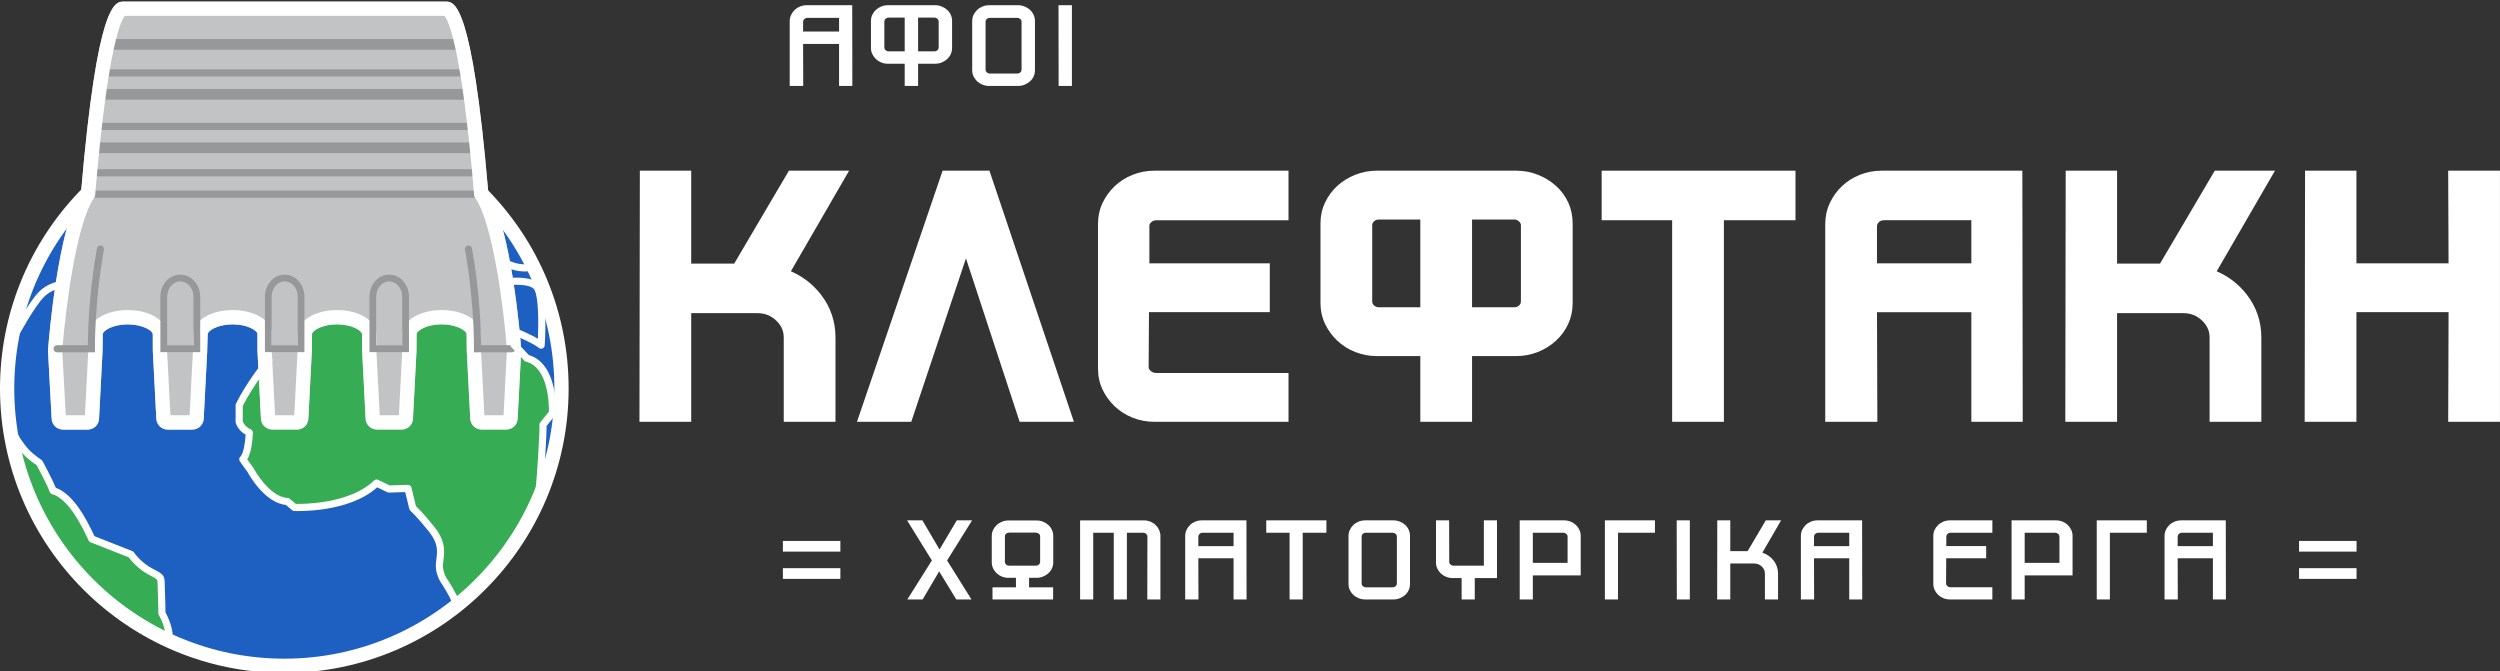 <?xml version="1.0" encoding="utf-8"?>
<!-- Generator: Adobe Illustrator 16.0.0, SVG Export Plug-In . SVG Version: 6.00 Build 0)  -->
<!DOCTYPE svg PUBLIC "-//W3C//DTD SVG 1.1//EN" "http://www.w3.org/Graphics/SVG/1.1/DTD/svg11.dtd">
<svg version="1.1" id="Ebene_1" xmlns="http://www.w3.org/2000/svg" xmlns:xlink="http://www.w3.org/1999/xlink" x="0px" y="0px"
	 width="600px" height="161.121px" viewBox="0 0 600 161.121" enable-background="new 0 0 600 161.121" xml:space="preserve">
<rect x="0" y="0" width="600" height="161.121" fill="#333333" stroke="none"/>
<g>
	<circle fill="#1E60C1" cx="67.666" cy="92.041" r="66.981"/>
	<path fill="#36AD55" d="M68.75,77.936c0,0.75-2.875,8-2.875,8s-3.125,1.5-3.75,2.5s-1.25,2.25-1.75,3s-1,1.375-1.875,2.875
		s-1.875,3.875-1.75,4.625s0.625,1.875,1.125,2.75s1.25,1.625,1.375,2s-0.125,2.375-0.25,3.125s-0.125,1.5-0.125,2.5
		s0.25,2.25,0.875,3s0.625,1.375,1.375,2.25s2,1.5,2.5,2.25s1.375,2,1.75,2.375s2.375,1.125,2.625,1.5s0.75-0.5,0.75-0.5l1.75,1.25
		l2.375,0.125l2.541,0.417c0,0,0.75-0.666,1.25-0.666s4.084-0.834,4.418-0.917c0.332-0.083,3.166-1.167,3.166-1.167
		s2.916-1.333,3.166-1.333s1.75-1.167,1.75-1.167l0.834-0.666l1.916,0.083c0,0,0.168,0.25,0.418,0.5s0.249,0.499,0.832,0.583
		c0.584,0.084,1.417,0.084,1.75,0.084c0.334,0,1.418-0.167,1.418-0.167l0.832,0.167c0,0,0.5,0.332,0.75,0.666s0.417,0.668,0.5,1.084
		c0.084,0.416,0.5,1.082,0.584,1.416s0.667,0.337,0.833,1.002s0.584,1.082,0.751,1.415c0.166,0.333,0.499,0.499,1.082,1.333
		c0.584,0.834,1.167,1.668,1.75,2.334c0.584,0.666,1.001,1.084,1.168,1.5c0.166,0.416,0.666,1.083,0.75,1.583
		c0.082,0.5,0,1.25,0.166,1.5s0.083,0.501,0.166,0.917c0.084,0.416,0.167,1.499,0.25,2.166c0.084,0.667,0.334,2.25,0.334,2.25
		s0.084,1.5,0.334,1.917s0.75,1.499,1,2.083s1,1.5,1.166,2s0.417,1.168,0.834,1.334c0.416,0.166,17.25-12.583,21.084-29.833
		l-0.583-2.25v-1.917l0.083-7.583l0.75-1.417l1.083-0.75l0.334-1.25v-1.5v-2.5c0,0,0.083-1.917-0.167-2.5s-0.5-1.334-1-2.167
		s-1.167-1.25-1.167-1.5s-0.333-0.749-1.083-1.416c-0.75-0.667-1.25-1.084-1.75-1.667s-2.089-1.272-2.089-1.272l-1.368-0.593
		c0,0-19.378-23.135-55.296-5.802"/>
	<path fill="#C2C3C4" d="M121.503,103.09h-5.908c-1.492,0-2.709-1.2-2.74-2.692l-0.838-16.278c0,0-0.035-3.86-0.035-3.917
		c0-0.812-2.334-2.359-5.995-2.359c-3.66,0-5.995,1.549-5.995,2.359c0,0.057-0.03,3.934-0.03,3.934l-0.004,0.196l-0.839,16.088
		c-0.026,1.479-1.242,2.672-2.733,2.672h-5.908c-1.493,0-2.709-1.201-2.736-2.693l-0.839-16.277c0,0-0.022-3.876-0.022-3.919
		c0-0.811-2.339-2.358-5.999-2.358c-3.661,0-5.995,1.549-5.995,2.358c0,0.062-0.039,3.937-0.039,3.937l-0.004,0.193l-0.834,16.09
		c-0.031,1.478-1.246,2.67-2.738,2.67h-5.909c-1.493,0-2.709-1.2-2.738-2.692l-0.838-16.278v-4.126
		c-0.359-0.813-2.525-2.15-5.941-2.15c-3.662,0-5.997,1.549-5.997,2.359c0,0.09-0.039,1.424-0.115,3.972l0.001,0.111l-0.003,0.047
		l-0.835,16.088c-0.03,1.479-1.247,2.672-2.738,2.672h-5.91c-1.49,0-2.707-1.201-2.736-2.693l-0.837-16.277l0,0
		c0,0-0.012-3.899-0.012-3.919c0-0.811-2.334-2.358-5.996-2.358c-3.661,0-5.997,1.549-5.997,2.358c0,0.073-0.056,3.945-0.056,3.945
		l-0.002,0.185l-0.834,16.09c-0.029,1.478-1.245,2.671-2.737,2.671h-5.909c-1.492,0-2.707-1.201-2.738-2.693l-0.876-16.297
		l0.044-0.565c0.231-2.958,2.389-28.752,7.908-37.563C23.358,0.383,27.627,0.383,29.683,0.383h77.275c2.051,0,6.323,0,10.211,45.593
		c5.516,8.807,7.676,34.603,7.907,37.559l0.004,0.131v0.623v0.047l-0.839,16.089C124.208,101.898,122.991,103.09,121.503,103.09z"/>
	<g>
		<g>
			<rect x="21.554" y="40.611" fill="#969899" width="93.523" height="1.711"/>
		</g>
		<g>
			<rect x="21.554" y="34.192" fill="#969899" width="93.523" height="2.567"/>
		</g>
		<g>
			<rect x="21.554" y="29.484" fill="#969899" width="93.523" height="1.711"/>
		</g>
		<g>
			<rect x="23.438" y="21.352" fill="#969899" width="89.753" height="2.567"/>
		</g>
		<g>
			<rect x="24.009" y="16.643" fill="#969899" width="88.612" height="1.713"/>
		</g>
		<g>
			<rect x="25.721" y="9.369" fill="#969899" width="85.189" height="2.567"/>
		</g>
		<g>
			<rect x="21.554" y="45.746" fill="#969899" width="93.523" height="1.715"/>
		</g>
	</g>
	<path fill="#FFFFFF" d="M121.503,103.09h-5.908c-1.492,0-2.709-1.2-2.74-2.692l-0.838-16.278c0,0-0.035-3.86-0.035-3.917
		c0-0.812-2.334-2.359-5.995-2.359c-3.66,0-5.995,1.549-5.995,2.359c0,0.057-0.03,3.934-0.03,3.934l-0.004,0.196l-0.839,16.088
		c-0.026,1.479-1.242,2.672-2.733,2.672h-5.908c-1.493,0-2.709-1.201-2.736-2.693l-0.839-16.277c0,0-0.022-3.876-0.022-3.919
		c0-0.811-2.339-2.358-5.999-2.358c-3.661,0-5.995,1.549-5.995,2.358c0,0.062-0.039,3.937-0.039,3.937l-0.004,0.193l-0.834,16.09
		c-0.031,1.478-1.246,2.67-2.738,2.67h-5.909c-1.493,0-2.709-1.2-2.738-2.692l-0.838-16.278v-4.126
		c-0.359-0.813-2.525-2.15-5.941-2.15c-3.662,0-5.997,1.549-5.997,2.359c0,0.09-0.039,1.424-0.115,3.972l0.001,0.111l-0.003,0.047
		l-0.835,16.088c-0.03,1.479-1.247,2.672-2.738,2.672h-5.91c-1.49,0-2.707-1.201-2.736-2.693l-0.837-16.277l0,0
		c0,0-0.012-3.899-0.012-3.919c0-0.811-2.334-2.358-5.996-2.358c-3.661,0-5.997,1.549-5.997,2.358c0,0.073-0.056,3.945-0.056,3.945
		l-0.002,0.185l-0.834,16.09c-0.029,1.478-1.245,2.671-2.737,2.671h-5.909c-1.492,0-2.707-1.201-2.738-2.693l-0.876-16.297
		l0.044-0.565c0.231-2.958,2.389-28.752,7.908-37.563C23.358,0.383,27.627,0.383,29.683,0.383h77.275c2.051,0,6.323,0,10.211,45.593
		c5.516,8.807,7.676,34.603,7.907,37.559l0.004,0.131v0.623v0.047l-0.839,16.089C124.208,101.898,122.991,103.09,121.503,103.09z
		 M116.248,99.668h4.602l0.805-15.471v-0.466c-0.774-9.844-3.344-29.989-7.579-36.226l-0.249-0.37l-0.038-0.446
		c-3.061-36.133-6.268-41.959-7.145-42.887H29.988c-0.877,0.928-4.086,6.754-7.146,42.887l-0.038,0.446l-0.251,0.37
		c-4.241,6.254-6.813,26.472-7.581,36.292l-0.026,0.343l0.835,15.526h4.605l0.803-15.549c0-0.021,0.053-3.767,0.056-3.928
		c0-3.231,4.138-5.774,9.42-5.774s9.421,2.543,9.421,5.784l0.011,4.02l0.804,15.447h4.604l0.804-15.549
		c0.001-0.051,0.112-3.702,0.115-3.937c0-3.223,4.138-5.766,9.421-5.766c4.761,0,8.683,2.084,9.323,4.953l0.041,0.375v4.477
		l0.806,15.448h4.604l0.803-15.549c0-0.016,0.038-3.788,0.042-3.927c0-3.234,4.138-5.775,9.418-5.775
		c5.285,0,9.423,2.541,9.423,5.783c0,0.098,0.021,3.911,0.021,3.911v0.105l0.805,15.449h4.602l0.806-15.549
		c0-0.013,0.032-3.801,0.032-3.924c0-3.235,4.138-5.778,9.418-5.778c5.286,0,9.423,2.543,9.423,5.784
		c0,0.123,0.034,3.903,0.034,3.903v0.112L116.248,99.668z"/>
	<g>
		<g>
			<path fill="#969899" d="M48.053,84.508H38.49V71.214c0-2.928,2.145-5.309,4.781-5.309c2.636,0,4.781,2.381,4.781,5.309
				L48.053,84.508L48.053,84.508z M40.118,82.883h6.309V71.214c0-2.029-1.415-3.68-3.154-3.68c-1.739,0-3.154,1.65-3.154,3.68
				L40.118,82.883L40.118,82.883z"/>
		</g>
	</g>
	<g>
		<g>
			<path fill="#969899" d="M73.063,84.508H63.58V71.214c0-2.928,2.126-5.309,4.741-5.309s4.742,2.381,4.742,5.309V84.508z
				 M65.192,82.883h6.257V71.214c0-2.029-1.403-3.68-3.128-3.68c-1.726,0-3.129,1.65-3.129,3.68V82.883z"/>
		</g>
	</g>
	<g>
		<g>
			<path fill="#969899" d="M98.151,84.508h-9.483V71.214c0-2.928,2.127-5.309,4.742-5.309c2.618,0,4.741,2.381,4.741,5.309V84.508z
				 M90.282,82.883h6.256V71.214c0-2.029-1.4-3.68-3.128-3.68c-1.724,0-3.128,1.65-3.128,3.68V82.883z"/>
		</g>
	</g>
	<path fill="#36AD55" d="M3.25,107.144c0,0,2.25,31.667,37.917,46.5l-1.5-4.417l-1-4.333l-0.333-6.167L36,136.644l-1.5-1.167
		l-1.75-1.583l-2.167-1.083l-5.167-1.917L22,129.144l-2.667-4.5l-2.75-4.5l-4.333-2.75l-1.917-4.917l-1.25-1.833
		C9.083,110.644,3.833,106.644,3.25,107.144z"/>
	<g>
		<g>
			<path fill="#969899" d="M22.814,84.554h-9.127c-0.474,0-0.855-0.386-0.855-0.857s0.382-0.854,0.855-0.854h7.396
				c0.013-2.841,0.215-12.263,2.175-23.229c0.084-0.469,0.526-0.775,0.994-0.691c0.465,0.084,0.776,0.525,0.691,0.992
				c-2.312,12.93-2.147,23.659-2.146,23.768L22.814,84.554z"/>
		</g>
	</g>
	<g>
		<g>
			<path fill="#969899" d="M113.729,84.554h9.127c0.472,0,0.856-0.386,0.856-0.857s-0.386-0.854-0.856-0.854h-7.398
				c-0.011-2.841-0.215-12.263-2.177-23.229c-0.082-0.469-0.524-0.775-0.992-0.691c-0.465,0.084-0.773,0.525-0.691,0.992
				c2.313,12.93,2.149,23.659,2.146,23.768L113.729,84.554z"/>
		</g>
	</g>
	<g>
		<path fill="#FFFFFF" d="M68.234,161.502C30.609,161.502,0,130.892,0,93.266c0-17.7,6.746-34.48,18.998-47.246
			c0.263-0.276,0.525-0.544,0.791-0.812l2.43,2.414c-0.254,0.254-0.504,0.511-0.752,0.77C9.831,60.518,3.423,76.455,3.423,93.266
			c0,35.74,29.074,64.814,64.812,64.814c35.739,0,64.815-29.074,64.815-64.814c0-17.313-6.743-33.592-18.983-45.833l2.42-2.421
			c12.888,12.887,19.985,30.025,19.985,48.253C136.47,130.892,105.859,161.502,68.234,161.502z"/>
	</g>
	<g>
		<path fill="#FFFFFF" d="M3.338,81.698c-0.137,0-0.274-0.034-0.403-0.103c-0.417-0.223-0.573-0.74-0.35-1.16
			c0.177-0.329,4.374-8.135,6.872-10.488c0.052-0.061,2.236-2.356,5.683-2.514c0.461-0.036,0.872,0.344,0.895,0.817
			c0.021,0.474-0.344,0.871-0.816,0.893c-2.758,0.125-4.531,1.993-4.548,2.014c-2.337,2.2-6.534,10.012-6.577,10.088
			C3.938,81.535,3.643,81.698,3.338,81.698z"/>
	</g>
	<g>
		<path fill="#FFFFFF" d="M109.191,144.896c-0.338,0-0.654-0.196-0.791-0.524c-0.635-1.522-2.014-3.694-2.193-3.975
			c-0.254-0.333-1.878-2.577-1.576-5.297l0.08-0.689c0.275-2.224,0.491-3.976-1.753-6.813c-2.63-3.32-4.458-5.024-4.478-5.041
			c-0.125-0.113-0.211-0.263-0.252-0.427l-0.976-4.031l-3.869,0.119c-0.14,0.018-0.271-0.024-0.396-0.081l-2.467-1.175
			c-6.861,6.168-19.352,5.699-19.886,5.678c-0.189-0.008-0.367-0.077-0.512-0.196l-1.504-1.254
			c-5.086-0.528-8.836-7.204-9.232-7.937l-1.82-2.521c-0.256-0.354-0.204-0.848,0.121-1.137c0.726-0.653,1.152-3.303,1.263-5.266
			c-1.903-1.063-2.356-2.803-2.377-2.882c-0.017-0.067-0.025-0.137-0.025-0.208v-3.992c0-0.129,0.029-0.258,0.087-0.375
			c2.438-5.021,7.04-10.763,7.234-11.004c0.297-0.367,0.836-0.428,1.204-0.129c0.368,0.295,0.427,0.835,0.13,1.201
			c-0.045,0.057-4.565,5.697-6.943,10.502v3.669c0.105,0.294,0.559,1.333,1.906,1.911c0.322,0.136,0.528,0.461,0.518,0.809
			c-0.022,0.817-0.188,4.565-1.351,6.422l1.475,2.045c0.022,0.029,0.044,0.065,0.063,0.1c0.036,0.068,3.688,6.854,8.138,7.105
			c0.183,0.012,0.358,0.08,0.5,0.196l1.483,1.237c1.907,0.039,13.072-0.038,18.77-5.612c0.258-0.251,0.643-0.313,0.967-0.161
			l2.808,1.336l4.354-0.136c0.012,0,0.022,0,0.03,0c0.394,0,0.737,0.269,0.831,0.653l1.082,4.464c0.548,0.53,2.21,2.202,4.465,5.051
			c2.688,3.399,2.396,5.783,2.111,8.089l-0.079,0.668c-0.241,2.19,1.23,4.062,1.247,4.08c0.015,0.021,0.034,0.045,0.049,0.067
			c0.063,0.103,1.621,2.512,2.355,4.274c0.182,0.437-0.026,0.938-0.461,1.117C109.41,144.874,109.3,144.896,109.191,144.896z"/>
	</g>
	<g>
		<path fill="#FFFFFF" d="M129.303,119.502c-0.025,0-0.057-0.004-0.087-0.004c-0.469-0.049-0.813-0.468-0.763-0.938
			c0.57-5.714,1.114-15.609,1.001-16.475c-0.026-0.231,0.032-0.484,0.178-0.67l2.104-2.625c0.029-1.674-0.084-10.604-5.497-11.986
			c-0.166-0.042-0.313-0.133-0.428-0.262c-0.016-0.016-1.508-1.686-3.033-3.166c-0.336-0.328-0.348-0.871-0.02-1.209
			c0.332-0.341,0.873-0.351,1.213-0.019c1.28,1.243,2.504,2.576,2.946,3.067c7.031,2.065,6.543,13.438,6.521,13.925
			c-0.012,0.182-0.076,0.353-0.186,0.495l-2.081,2.599c0.041,2.244-0.519,11.464-1.017,16.494
			C130.112,119.17,129.739,119.502,129.303,119.502z"/>
	</g>
	<g>
		<path fill="#FFFFFF" d="M129.875,83.695c-0.185,0-0.371-0.063-0.525-0.18c-1.129-0.88-3.486-2.064-6.638-3.329
			c-0.442-0.173-0.653-0.672-0.478-1.11c0.175-0.438,0.674-0.652,1.111-0.476c1.803,0.722,4.075,1.709,5.754,2.698
			c0.154-3.588,0.195-9.879-0.832-11.743c-0.565-1.035-3.09-1.438-6.738-1.08c-0.473,0.042-0.889-0.298-0.934-0.77
			c-0.046-0.47,0.299-0.89,0.768-0.935c4.619-0.454,7.445,0.208,8.405,1.96c1.644,2.984,1.035,13.026,0.963,14.165
			c-0.021,0.313-0.215,0.593-0.506,0.722C130.116,83.668,129.996,83.695,129.875,83.695z"/>
	</g>
	<g>
		<path fill="#FFFFFF" d="M125.975,65.151c-1.74,0-3.025-0.459-3.098-0.482l-2.131-0.774c-0.446-0.163-0.676-0.654-0.514-1.099
			s0.652-0.674,1.096-0.514l2.134,0.778c0.017,0.004,1.866,0.653,3.959,0.242c0.461-0.091,0.915,0.211,1.007,0.676
			c0.09,0.465-0.213,0.914-0.678,1.005C127.128,65.104,126.528,65.151,125.975,65.151z"/>
	</g>
	<g>
		<path fill="#FFFFFF" d="M40.57,154.741c-0.038,0-0.077-0.004-0.117-0.008c-0.468-0.063-0.796-0.495-0.731-0.963
			c0.381-2.798-1.577-6.116-1.598-6.148c-0.079-0.134-0.121-0.285-0.121-0.439c0-0.026-0.001-2.587-0.142-5.666
			c-0.024-0.514-0.029-0.934-0.032-1.285c-0.014-1.197-0.014-1.197-1.729-2.093l-0.35-0.185c-2.655-1.391-4.348-3.494-4.86-4.193
			l-9.179-3.615c-0.212-0.083-0.383-0.249-0.473-0.457c-0.021-0.049-2.124-4.919-4.584-7.928c-2.273-2.78-4.02-3.116-4.036-3.12
			c-0.303-0.054-0.567-0.269-0.672-0.558c-0.604-1.696-2.654-5.524-3.129-6.401c-0.555-0.382-2.253-1.591-3.268-2.735
			c-4.199-4.734-5.155-9.902-5.194-10.117c-0.083-0.466,0.227-0.912,0.691-0.99c0.47-0.088,0.909,0.224,0.994,0.69
			c0.009,0.046,0.924,4.923,4.79,9.284c1.051,1.184,3.094,2.55,3.114,2.564c0.115,0.076,0.211,0.182,0.277,0.303
			c0.1,0.182,2.296,4.212,3.174,6.398c0.839,0.283,2.562,1.127,4.583,3.598c2.259,2.762,4.156,6.82,4.687,8.007l9.087,3.577
			c0.162,0.063,0.302,0.178,0.399,0.324c0.016,0.022,1.64,2.41,4.393,3.854l0.347,0.181c2.325,1.213,2.624,1.451,2.648,3.594
			c0.004,0.332,0.008,0.735,0.03,1.224c0.118,2.589,0.14,4.817,0.143,5.519c0.473,0.853,2.109,4.066,1.703,7.047
			C41.358,154.429,40.992,154.741,40.57,154.741z"/>
	</g>
</g>
<g>
	<g>
		<path fill="#FFFFFF" d="M189.34,40.965l-13.129,22.294h-10.32V40.965h-12.326l-0.093,60.268h12.419V75.149h15.819
			c1.804,0,3.294,0.578,4.554,1.764c1.235,1.164,1.836,2.506,1.836,4.1v20.22h12.418v-20.22c0-3.838-1.165-7.295-3.462-10.27
			c-1.921-2.492-4.353-4.381-7.245-5.634l13.975-24.145L189.34,40.965L189.34,40.965z"/>
		<polygon fill="#FFFFFF" points="226.224,40.965 205.674,101.233 218.702,101.233 231.83,62.004 244.714,101.233 257.738,101.233 
			237.467,40.965 		"/>
		<path fill="#FFFFFF" d="M271.832,41.951c-1.633,0.655-3.076,1.568-4.288,2.717c-1.211,1.146-2.19,2.489-2.912,3.998
			c-0.736,1.543-1.11,3.236-1.11,5.032v34.806c0,1.798,0.374,3.49,1.11,5.031c0.721,1.508,1.701,2.853,2.911,3.996
			c1.216,1.148,2.659,2.063,4.289,2.717c1.632,0.653,3.386,0.985,5.212,0.985h32.199V89.518h-31.671
			c-0.579,0-1.025-0.158-1.405-0.502c-0.492-0.45-0.492-0.752-0.492-0.856l0.082-13.241h28.993V63.206h-28.899v-8.979
			c0-0.249,0.053-0.549,0.447-0.906c0.35-0.316,0.755-0.465,1.273-0.465h31.671v-11.89h-32.199
			C275.221,40.965,273.468,41.296,271.832,41.951z"/>
		<path fill="#FFFFFF" d="M373.422,44.595c-1.234-1.105-2.688-1.995-4.314-2.645c-1.635-0.654-3.389-0.987-5.211-0.987h-33.443
			c-1.82,0-3.574,0.333-5.219,0.987c-1.627,0.653-3.066,1.545-4.277,2.657c-1.217,1.119-2.203,2.455-2.93,3.97
			c-0.74,1.543-1.113,3.238-1.113,5.03v19.121c0,1.796,0.373,3.491,1.111,5.03c0.721,1.509,1.701,2.854,2.912,3.997
			c1.215,1.152,2.658,2.068,4.291,2.719c1.631,0.652,3.385,0.986,5.207,0.986h10.443v15.771h12.416V85.46h10.576
			c1.828,0,3.584-0.334,5.223-0.986c1.631-0.646,3.09-1.559,4.334-2.703c1.256-1.151,2.248-2.508,2.945-4.031
			c0.705-1.536,1.063-3.223,1.063-5.012V53.607c0-1.785-0.355-3.47-1.057-5.011C375.676,47.069,374.682,45.722,373.422,44.595z
			 M365.018,54.069v18.288c0,0.369-0.135,0.661-0.432,0.948c-0.314,0.3-0.695,0.439-1.199,0.439h-10.094V52.681h10.094
			c0.459,0,0.832,0.147,1.18,0.465C364.965,53.506,365.018,53.814,365.018,54.069z M330.965,73.745c-0.504,0-0.887-0.14-1.201-0.441
			c-0.305-0.29-0.434-0.573-0.434-0.947V54.068c0-0.376,0.129-0.658,0.438-0.949c0.313-0.3,0.693-0.438,1.197-0.438h9.914v21.064
			H330.965z"/>
		<polygon fill="#FFFFFF" points="384.4,52.854 401.316,52.854 401.316,101.233 413.732,101.233 413.732,52.854 430.914,52.854 
			430.914,40.965 384.4,40.965 		"/>
		<path fill="#FFFFFF" d="M451.576,40.965c-1.82,0-3.572,0.332-5.207,0.986c-1.633,0.654-3.076,1.568-4.293,2.717
			c-1.213,1.148-2.193,2.511-2.912,4.05c-0.736,1.563-1.105,3.27-1.105,5.066v47.449h12.506l-0.086-26.313h22.643v26.313h12.332
			l-0.092-60.268L451.576,40.965L451.576,40.965z M450.473,63.204v-8.891c0-0.378,0.141-0.688,0.453-1.005
			c0.197-0.192,0.537-0.453,1.256-0.453h20.938v10.349H450.473z"/>
		<path fill="#FFFFFF" d="M531.543,40.965L518.41,63.259h-10.314V40.965h-12.328l-0.094,60.268h12.422V75.149h15.816
			c1.807,0,3.293,0.578,4.557,1.764c1.234,1.166,1.836,2.506,1.836,4.1v20.22h12.418v-20.22c0-3.835-1.168-7.292-3.465-10.27
			c-1.92-2.492-4.354-4.381-7.246-5.635l13.979-24.144L531.543,40.965L531.543,40.965z"/>
		<polygon fill="#FFFFFF" points="587.566,40.965 587.654,63.204 565.541,63.204 565.541,40.965 553.213,40.965 553.121,101.233 
			565.541,101.233 565.541,74.919 587.658,74.919 587.57,101.233 599.992,101.233 599.992,40.965 		"/>
	</g>
</g>
<g>
	<path fill="#FFFFFF" d="M201.378,10.539h-8.634l0.03,10.092h-3.245V5.089c0-0.537,0.109-1.035,0.326-1.504
		c0.22-0.465,0.513-0.873,0.879-1.22c0.368-0.348,0.799-0.62,1.296-0.818c0.496-0.198,1.021-0.298,1.577-0.298h10.927l0.03,19.382
		h-3.187L201.378,10.539L201.378,10.539z M193.813,4.286c-0.317,0-0.574,0.1-0.773,0.297c-0.198,0.2-0.296,0.427-0.296,0.686v2.292
		h8.634V4.286H193.813z"/>
	<path fill="#FFFFFF" d="M220.342,15.301v5.33h-3.215v-5.33h-4.02c-0.555,0-1.082-0.1-1.577-0.297
		c-0.496-0.198-0.929-0.471-1.296-0.817c-0.368-0.348-0.661-0.75-0.878-1.205c-0.219-0.457-0.327-0.954-0.327-1.489V5.03
		c0-0.536,0.108-1.033,0.327-1.488c0.219-0.455,0.512-0.854,0.88-1.192c0.366-0.336,0.801-0.604,1.298-0.803
		c0.497-0.199,1.023-0.298,1.579-0.298h11.301c0.558,0,1.083,0.1,1.579,0.298c0.499,0.198,0.936,0.466,1.313,0.803
		c0.377,0.338,0.67,0.737,0.88,1.192c0.208,0.455,0.313,0.952,0.313,1.488v6.462c0,0.536-0.105,1.032-0.315,1.489
		c-0.208,0.456-0.502,0.857-0.88,1.205c-0.38,0.349-0.818,0.62-1.314,0.817c-0.499,0.199-1.028,0.297-1.585,0.297H220.342z
		 M213.287,4.227c-0.299,0-0.548,0.095-0.746,0.284c-0.198,0.19-0.297,0.416-0.297,0.676v6.177c0,0.262,0.099,0.487,0.297,0.676
		c0.198,0.189,0.447,0.283,0.746,0.283h3.84V4.226L213.287,4.227L213.287,4.227z M225.283,5.187c0-0.261-0.104-0.486-0.312-0.676
		c-0.208-0.189-0.451-0.284-0.729-0.284h-3.9v8.098h3.9c0.297,0,0.546-0.095,0.744-0.283c0.199-0.189,0.297-0.416,0.297-0.676V5.187
		z"/>
	<path fill="#FFFFFF" d="M237.41,20.631c-0.558,0-1.085-0.098-1.581-0.299c-0.497-0.195-0.93-0.465-1.298-0.803
		c-0.366-0.338-0.661-0.734-0.88-1.191c-0.218-0.455-0.327-0.952-0.327-1.488V5.059c0-0.535,0.109-1.032,0.327-1.489
		c0.219-0.455,0.514-0.857,0.88-1.205c0.368-0.348,0.801-0.62,1.298-0.818c0.496-0.198,1.023-0.298,1.581-0.298h6.892
		c0.556,0,1.083,0.1,1.58,0.298c0.498,0.198,0.935,0.47,1.313,0.818c0.378,0.348,0.672,0.75,0.88,1.205
		c0.21,0.457,0.313,0.954,0.313,1.489V16.85c0,0.536-0.104,1.033-0.313,1.488c-0.208,0.457-0.502,0.854-0.88,1.191
		s-0.813,0.606-1.313,0.803c-0.497,0.201-1.024,0.299-1.58,0.299H237.41z M245.173,5.239c0-0.28-0.104-0.506-0.313-0.688
		c-0.208-0.178-0.451-0.267-0.729-0.267h-6.548c-0.299,0-0.546,0.089-0.744,0.267c-0.2,0.181-0.299,0.408-0.299,0.688v11.462
		c0,0.258,0.099,0.48,0.299,0.67c0.198,0.188,0.445,0.282,0.744,0.282h6.548c0.299,0,0.547-0.094,0.744-0.282
		c0.199-0.189,0.299-0.412,0.299-0.67L245.173,5.239L245.173,5.239z"/>
	<path fill="#FFFFFF" d="M254.043,1.249h3.215v19.382h-3.186L254.043,1.249z"/>
</g>
<path fill="#FFFFFF" d="M187.895,129.823h13.793v2.565h-13.793V129.823z M187.895,136.362h13.793v2.569h-13.793V136.362z"/>
<g>
	<path fill="#FFFFFF" d="M233.156,143.869h-3.646l-4.112-6.736l-3.966,6.736h-3.674l5.891-9.361l-5.95-9.622h3.676l4.11,6.995
		l4.143-6.995h3.674l-6.007,9.622L233.156,143.869z"/>
	<path fill="#FFFFFF" d="M246.977,138.678v2.274h5.774v2.916H238.2v-2.916h5.628v-2.274h-1.808c-0.545,0-1.06-0.095-1.546-0.291
		c-0.486-0.193-0.909-0.462-1.269-0.802c-0.359-0.34-0.646-0.732-0.861-1.183c-0.214-0.446-0.32-0.934-0.32-1.458v-6.298
		c0-0.528,0.106-1.013,0.321-1.458c0.214-0.445,0.502-0.843,0.862-1.184c0.36-0.34,0.784-0.606,1.271-0.801
		c0.487-0.191,1.003-0.291,1.549-0.291h6.75c0.545,0,1.063,0.1,1.548,0.291c0.488,0.193,0.917,0.461,1.286,0.801
		c0.369,0.341,0.657,0.736,0.861,1.184c0.205,0.445,0.308,0.93,0.308,1.458v6.298c0,0.524-0.104,1.012-0.31,1.458
		c-0.207,0.449-0.497,0.843-0.869,1.183c-0.373,0.34-0.806,0.607-1.297,0.802c-0.49,0.196-1.011,0.291-1.561,0.291H246.977z
		 M249.632,128.769c0-0.271-0.104-0.495-0.307-0.678c-0.205-0.172-0.443-0.26-0.715-0.26h-6.415c-0.292,0-0.535,0.088-0.729,0.26
		c-0.194,0.183-0.291,0.404-0.291,0.678v6.052c0,0.257,0.097,0.478,0.291,0.661c0.195,0.189,0.438,0.279,0.729,0.279h6.415
		c0.291,0,0.535-0.09,0.73-0.279c0.192-0.186,0.291-0.404,0.291-0.661L249.632,128.769L249.632,128.769z"/>
	<path fill="#FFFFFF" d="M275.352,143.869l0.029-15.078c0-0.252-0.098-0.469-0.292-0.656c-0.194-0.182-0.437-0.275-0.729-0.275
		h-3.907v16.01h-3.149v-16.01h-4.929v16.01h-3.149v-18.982h15.287c0.544,0,1.058,0.099,1.543,0.291
		c0.485,0.191,0.908,0.461,1.267,0.801c0.36,0.34,0.646,0.74,0.858,1.197c0.214,0.457,0.321,0.943,0.321,1.474v15.222h-3.15V143.869
		z"/>
	<path fill="#FFFFFF" d="M296.056,133.982H287.6l0.029,9.887h-3.18v-15.221c0-0.529,0.107-1.018,0.322-1.473
		c0.213-0.459,0.499-0.858,0.859-1.198c0.357-0.34,0.781-0.608,1.269-0.802c0.485-0.191,1-0.29,1.546-0.29h10.702l0.029,18.983
		h-3.121L296.056,133.982L296.056,133.982z M288.646,127.859c-0.31,0-0.563,0.098-0.756,0.291c-0.192,0.196-0.29,0.419-0.29,0.672
		v2.244h8.456v-3.207H288.646z"/>
	<path fill="#FFFFFF" d="M312.652,127.859v16.01h-3.15v-16.01h-5.6v-2.974h14.436v2.974H312.652z"/>
	<path fill="#FFFFFF" d="M327.646,143.869c-0.545,0-1.063-0.096-1.549-0.291c-0.488-0.192-0.912-0.455-1.27-0.785
		c-0.359-0.334-0.648-0.723-0.861-1.168c-0.217-0.446-0.322-0.935-0.322-1.459v-11.549c0-0.525,0.105-1.009,0.322-1.457
		c0.213-0.445,0.502-0.844,0.861-1.184c0.357-0.34,0.781-0.607,1.27-0.801c0.486-0.192,1.004-0.291,1.549-0.291h6.75
		c0.547,0,1.061,0.099,1.547,0.291c0.488,0.191,0.918,0.461,1.287,0.801s0.658,0.736,0.863,1.184
		c0.205,0.448,0.307,0.932,0.307,1.457v11.549c0,0.524-0.102,1.013-0.307,1.459c-0.205,0.445-0.494,0.834-0.863,1.168
		c-0.369,0.33-0.799,0.593-1.287,0.785c-0.486,0.195-1,0.291-1.547,0.291H327.646z M335.25,128.791c0-0.271-0.102-0.494-0.307-0.672
		c-0.205-0.174-0.441-0.261-0.715-0.261h-6.414c-0.291,0-0.537,0.087-0.73,0.261c-0.193,0.178-0.289,0.4-0.289,0.672v11.229
		c0,0.253,0.096,0.473,0.289,0.656c0.193,0.185,0.439,0.277,0.73,0.277h6.414c0.291,0,0.535-0.093,0.729-0.277
		c0.195-0.184,0.291-0.403,0.291-0.656v-11.229H335.25z"/>
	<path fill="#FFFFFF" d="M353.943,143.869h-3.15v-5.131h-2.158c-0.545,0-1.059-0.099-1.547-0.295
		c-0.484-0.191-0.908-0.461-1.27-0.801c-0.357-0.34-0.645-0.732-0.859-1.18c-0.213-0.448-0.318-0.934-0.318-1.457v-10.121h3.148
		l0.027,9.943c0,0.252,0.1,0.471,0.293,0.656c0.195,0.186,0.428,0.275,0.701,0.275h7.316v-10.877h3.15v13.854h-5.336v5.132H353.943z
		"/>
	<path fill="#FFFFFF" d="M367.881,143.869h-3.15v-18.983h10.645c0.545,0,1.063,0.099,1.547,0.29c0.484,0.193,0.908,0.462,1.27,0.802
		c0.359,0.34,0.646,0.737,0.861,1.183c0.213,0.449,0.318,0.934,0.318,1.459v9.479h-11.49V143.869L367.881,143.869z M376.221,128.791
		c0-0.252-0.104-0.469-0.307-0.656c-0.205-0.182-0.441-0.275-0.715-0.275h-7.32v7.232h8.342V128.791z"/>
	<path fill="#FFFFFF" d="M388.322,143.869h-3.148v-18.983h12.016v2.974h-8.865v16.01H388.322z"/>
	<path fill="#FFFFFF" d="M402.408,124.885h3.15v18.983h-3.121L402.408,124.885z"/>
	<path fill="#FFFFFF" d="M425.682,134.553c0.699,0.901,1.047,1.938,1.047,3.104v6.212h-3.15v-6.212c0-0.659-0.25-1.228-0.76-1.702
		c-0.506-0.48-1.113-0.719-1.836-0.719h-5.715v8.633h-3.15l0.029-18.983h3.121v7.378h4.17l4.344-7.378h3.676l-4.49,7.756
		C424.08,133.011,424.982,133.646,425.682,134.553z"/>
	<path fill="#FFFFFF" d="M443.816,133.982h-8.457l0.031,9.887h-3.178v-15.221c0-0.529,0.105-1.018,0.316-1.473
		c0.215-0.459,0.502-0.858,0.861-1.198c0.357-0.34,0.781-0.608,1.27-0.802c0.488-0.192,1-0.29,1.545-0.29h10.703l0.029,18.983
		h-3.121V133.982L443.816,133.982z M436.406,127.859c-0.311,0-0.563,0.098-0.756,0.291c-0.195,0.196-0.291,0.419-0.291,0.672v2.244
		h8.459v-3.207H436.406z"/>
	<path fill="#FFFFFF" d="M466.445,143.578c-0.486-0.192-0.91-0.462-1.27-0.802c-0.357-0.34-0.646-0.733-0.861-1.183
		c-0.211-0.445-0.316-0.934-0.316-1.458v-11.52c0-0.524,0.105-1.009,0.316-1.458c0.217-0.445,0.504-0.843,0.861-1.183
		c0.359-0.34,0.783-0.608,1.27-0.802c0.488-0.192,1.002-0.291,1.545-0.291h10.18v2.975h-10.004c-0.291,0-0.537,0.094-0.744,0.275
		c-0.201,0.188-0.307,0.404-0.307,0.656v2.274h9.564v2.916h-9.592l-0.029,6.037c0,0.233,0.104,0.448,0.32,0.644
		c0.215,0.195,0.477,0.291,0.785,0.291h10.004v2.916H467.99C467.447,143.869,466.934,143.774,466.445,143.578z"/>
	<path fill="#FFFFFF" d="M485.924,143.869h-3.146v-18.983h10.646c0.539,0,1.057,0.099,1.545,0.29
		c0.482,0.193,0.906,0.462,1.266,0.802s0.646,0.737,0.861,1.183c0.215,0.449,0.32,0.934,0.32,1.459v9.479h-11.492V143.869
		L485.924,143.869z M494.266,128.791c0-0.252-0.104-0.469-0.307-0.656c-0.205-0.182-0.441-0.275-0.715-0.275h-7.32v7.232h8.342
		V128.791z"/>
	<path fill="#FFFFFF" d="M506.369,143.869h-3.15v-18.983h12.018v2.974h-8.867V143.869L506.369,143.869z"/>
	<path fill="#FFFFFF" d="M531.098,133.982h-8.459l0.031,9.887h-3.178v-15.221c0-0.529,0.105-1.018,0.316-1.473
		c0.215-0.459,0.502-0.858,0.861-1.198c0.357-0.34,0.781-0.608,1.27-0.802c0.488-0.191,1.002-0.29,1.545-0.29h10.703l0.029,18.983
		h-3.119V133.982L531.098,133.982z M523.686,127.859c-0.311,0-0.559,0.098-0.752,0.291c-0.199,0.196-0.295,0.419-0.295,0.672v2.244
		h8.459v-3.207H523.686z"/>
</g>
<path fill="#FFFFFF" d="M551.773,129.823h13.797v2.565h-13.797V129.823z M551.773,136.362h13.797v2.569h-13.797V136.362z"/>
</svg>
